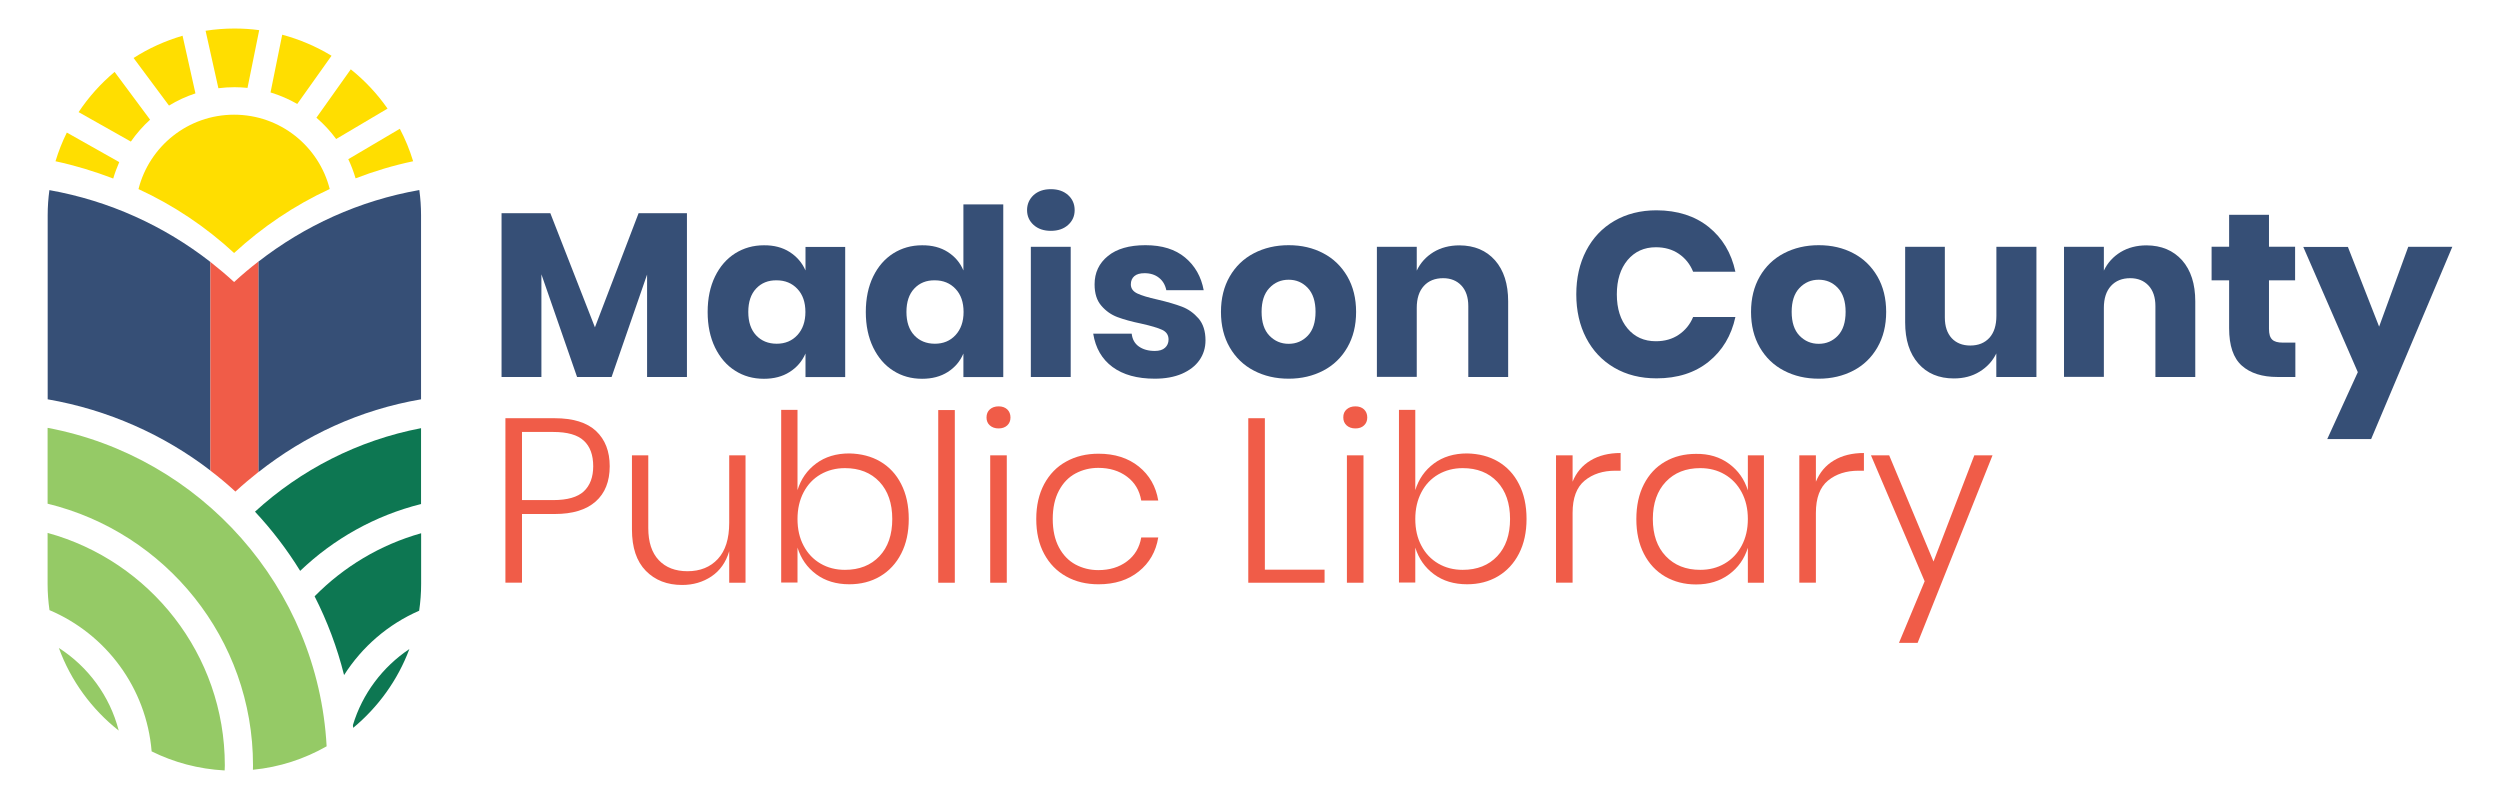<?xml version="1.0" encoding="utf-8"?>
<!-- Generator: Adobe Illustrator 23.1.1, SVG Export Plug-In . SVG Version: 6.00 Build 0)  -->
<svg version="1.1" id="Layer_1" xmlns="http://www.w3.org/2000/svg" xmlns:xlink="http://www.w3.org/1999/xlink" x="0px" y="0px"
	 viewBox="0 0 291 93" style="enable-background:new 0 0 291 93;" xml:space="preserve">
<style type="text/css">
	.st0{fill:#FFDE00;}
	.st1{fill:#95CA66;}
	.st2{fill:#0D7752;}
	.st3{fill:#364F76;}
	.st4{fill:#F05C48;}
</style>
<g>
	<g>
		<path class="st0" d="M15.55,6.75l4.12,5.54c0.96-0.59,1.99-1.06,3.08-1.42l-1.5-6.71C19.21,4.76,17.29,5.63,15.55,6.75z"/>
		<path class="st0" d="M40.54,18.53c0.34,0.71,0.62,1.46,0.85,2.23c2.18-0.84,4.42-1.51,6.7-1.99c-0.4-1.32-0.92-2.58-1.55-3.78
			L40.54,18.53z"/>
		<path class="st0" d="M32.85,4.04l-1.36,6.72c1.09,0.33,2.13,0.78,3.11,1.34l3.99-5.61C36.82,5.42,34.9,4.59,32.85,4.04z"/>
		<path class="st0" d="M15.23,16.48c0.65-0.93,1.4-1.79,2.24-2.55l-4.13-5.56c-1.61,1.35-3.02,2.92-4.19,4.68L15.23,16.48z"/>
		<path class="st0" d="M13.88,18.87l-6.1-3.44c-0.53,1.07-0.97,2.18-1.32,3.34c2.28,0.49,4.53,1.17,6.72,2.01
			C13.37,20.13,13.61,19.49,13.88,18.87z"/>
		<path class="st0" d="M36.83,13.7c0.86,0.74,1.63,1.57,2.3,2.48l5.98-3.54c-1.2-1.72-2.64-3.26-4.28-4.57L36.83,13.7z"/>
		<path class="st0" d="M25.42,10.27c0.61-0.08,1.24-0.12,1.88-0.12c0.51,0,1.01,0.03,1.51,0.08l1.36-6.72
			c-0.94-0.13-1.9-0.19-2.88-0.19c-1.14,0-2.26,0.09-3.36,0.26L25.42,10.27z"/>
	</g>
	<path class="st1" d="M6.85,75.42c3.4,2.18,5.94,5.6,6.97,9.62C10.68,82.56,8.24,79.24,6.85,75.42z M5.54,62.03v5.95
		c0,1.03,0.08,2.05,0.22,3.04c6.56,2.78,11.28,9.03,11.89,16.44c2.58,1.28,5.46,2.06,8.5,2.22c0-0.2,0.02-0.4,0.02-0.6
		C26.16,76.16,17.43,65.29,5.54,62.03z M38.02,86.87C37.01,68.33,23.36,53.15,5.54,49.8v8.83c13.72,3.34,23.91,15.7,23.91,30.45
		c0,0.18-0.01,0.35-0.01,0.52C32.54,89.3,35.44,88.34,38.02,86.87z"/>
	<g>
		<g>
			<path class="st2" d="M40.05,78.58c2.09-3.29,5.13-5.92,8.74-7.49c0.15-1.02,0.23-2.06,0.23-3.12v-5.9
				c-4.77,1.34-9.02,3.91-12.4,7.34C38.09,72.3,39.25,75.37,40.05,78.58z"/>
			<path class="st2" d="M41.08,84.4c0.01,0.11,0.02,0.21,0.03,0.32c2.91-2.41,5.19-5.56,6.54-9.17
				C44.54,77.63,42.18,80.74,41.08,84.4z"/>
			<path class="st2" d="M29.68,59.56c1.97,2.11,3.74,4.42,5.26,6.89c3.88-3.71,8.7-6.44,14.07-7.78v-8.83
				C41.65,51.25,35,54.69,29.68,59.56z"/>
		</g>
	</g>
	<g>
		<path class="st3" d="M24.49,30.49c-5.38-4.19-11.73-7.11-18.74-8.36c-0.13,0.96-0.2,1.93-0.2,2.92v21.43
			c7.03,1.22,13.51,4.12,18.94,8.29V30.49z"/>
		<path class="st3" d="M48.81,22.12c-7.02,1.24-13.35,4.15-18.74,8.34v24.5c5.44-4.28,11.78-7.25,18.94-8.48V25.05
			C49.01,24.06,48.94,23.08,48.81,22.12z"/>
	</g>
	<path class="st4" d="M24.49,30.49v24.29c1.01,0.77,1.98,1.58,2.91,2.44c0.86-0.79,1.76-1.55,2.67-2.27v-24.5
		c-0.97,0.75-1.91,1.54-2.82,2.38C26.36,32.01,25.44,31.24,24.49,30.49z"/>
	<path class="st0" d="M27.25,29.45c3.3-3.04,7.04-5.56,11.13-7.45c-1.26-4.97-5.76-8.65-11.13-8.65c-5.37,0-9.87,3.68-11.13,8.66
		C20.22,23.9,23.96,26.41,27.25,29.45z"/>
	<g>
		<g>
			<path class="st4" d="M60.76,59.84v7.98h-1.93V48.68h5.73c2.15,0,3.76,0.5,4.82,1.49c1.06,1,1.59,2.36,1.59,4.1
				c0,1.77-0.55,3.15-1.64,4.11c-1.1,0.97-2.68,1.45-4.77,1.45H60.76z M67.96,57.19c0.72-0.68,1.09-1.65,1.09-2.92
				c0-1.3-0.36-2.3-1.09-2.97c-0.72-0.68-1.91-1.02-3.56-1.02h-3.64v7.93h3.64C66.04,58.21,67.23,57.87,67.96,57.19z"/>
			<path class="st4" d="M86.78,53v14.83h-1.9v-3.67c-0.38,1.29-1.07,2.26-2.06,2.93c-1,0.67-2.14,1-3.42,1
				c-1.74,0-3.15-0.55-4.22-1.64c-1.08-1.1-1.62-2.7-1.62-4.82V53h1.9v8.47c0,1.63,0.41,2.87,1.22,3.73
				c0.81,0.86,1.93,1.29,3.34,1.29c1.48,0,2.67-0.48,3.54-1.43c0.88-0.95,1.32-2.35,1.32-4.2V53H86.78z"/>
			<path class="st4" d="M102.46,53.72c1.04,0.61,1.86,1.48,2.44,2.63c0.59,1.15,0.88,2.5,0.88,4.06c0,1.54-0.29,2.88-0.88,4.03
				c-0.59,1.15-1.41,2.03-2.46,2.65c-1.05,0.62-2.25,0.92-3.58,0.92c-1.52,0-2.81-0.39-3.86-1.17c-1.05-0.78-1.77-1.81-2.17-3.1
				v4.07h-1.9v-20.1h1.9v9.34c0.4-1.29,1.12-2.32,2.17-3.1c1.05-0.78,2.34-1.17,3.86-1.17C100.22,52.81,101.42,53.11,102.46,53.72z
				 M95.51,55.22c-0.84,0.49-1.5,1.18-1.97,2.08c-0.47,0.9-0.71,1.93-0.71,3.11c0,1.18,0.23,2.21,0.71,3.11
				c0.47,0.9,1.13,1.59,1.97,2.08c0.84,0.49,1.79,0.73,2.84,0.73c1.68,0,3.02-0.53,4.02-1.59c1-1.06,1.49-2.5,1.49-4.33
				c0-1.83-0.5-3.27-1.49-4.33c-1-1.06-2.34-1.59-4.02-1.59C97.29,54.49,96.35,54.74,95.51,55.22z"/>
			<path class="st4" d="M111.14,47.73v20.1h-1.93v-20.1H111.14z"/>
			<path class="st4" d="M115.22,47.65c0.26-0.23,0.6-0.35,1.02-0.35c0.42,0,0.75,0.12,1,0.35c0.25,0.24,0.38,0.55,0.38,0.95
				c0,0.38-0.13,0.69-0.38,0.92s-0.59,0.35-1,0.35c-0.42,0-0.76-0.12-1.02-0.35s-0.39-0.54-0.39-0.92
				C114.83,48.2,114.96,47.88,115.22,47.65z M117.19,53v14.83h-1.93V53H117.19z"/>
			<path class="st4" d="M132.55,54.3c1.24,1,2,2.32,2.27,3.96h-1.98c-0.2-1.18-0.75-2.1-1.66-2.78c-0.91-0.68-2.02-1.02-3.34-1.02
				c-0.96,0-1.84,0.22-2.65,0.65c-0.81,0.43-1.45,1.1-1.93,2c-0.48,0.9-0.72,2-0.72,3.3c0,1.3,0.24,2.4,0.72,3.3
				c0.48,0.9,1.12,1.56,1.93,2c0.81,0.43,1.69,0.65,2.65,0.65c1.32,0,2.44-0.34,3.34-1.02c0.91-0.68,1.46-1.61,1.66-2.78h1.98
				c-0.27,1.65-1.03,2.97-2.27,3.96c-1.24,1-2.8,1.49-4.68,1.49c-1.41,0-2.67-0.3-3.76-0.91c-1.1-0.61-1.95-1.48-2.57-2.63
				s-0.92-2.5-0.92-4.06c0-1.56,0.31-2.91,0.92-4.06c0.62-1.15,1.47-2.03,2.57-2.63c1.1-0.61,2.35-0.91,3.76-0.91
				C129.75,52.81,131.31,53.31,132.55,54.3z"/>
			<path class="st4" d="M147.23,66.31h6.95v1.52h-8.88V48.68h1.93V66.31z"/>
			<path class="st4" d="M156.75,47.65c0.26-0.23,0.6-0.35,1.02-0.35c0.42,0,0.75,0.12,1,0.35c0.25,0.24,0.38,0.55,0.38,0.95
				c0,0.38-0.13,0.69-0.38,0.92c-0.25,0.24-0.59,0.35-1,0.35c-0.42,0-0.76-0.12-1.02-0.35c-0.26-0.24-0.39-0.54-0.39-0.92
				C156.35,48.2,156.48,47.88,156.75,47.65z M158.71,53v14.83h-1.93V53H158.71z"/>
			<path class="st4" d="M174.37,53.72c1.04,0.61,1.86,1.48,2.44,2.63c0.59,1.15,0.88,2.5,0.88,4.06c0,1.54-0.29,2.88-0.88,4.03
				c-0.59,1.15-1.41,2.03-2.46,2.65c-1.05,0.62-2.25,0.92-3.58,0.92c-1.52,0-2.81-0.39-3.86-1.17c-1.05-0.78-1.77-1.81-2.17-3.1
				v4.07h-1.9v-20.1h1.9v9.34c0.4-1.29,1.12-2.32,2.17-3.1c1.05-0.78,2.34-1.17,3.86-1.17C172.13,52.81,173.33,53.11,174.37,53.72z
				 M167.42,55.22c-0.84,0.49-1.5,1.18-1.97,2.08c-0.47,0.9-0.71,1.93-0.71,3.11c0,1.18,0.23,2.21,0.71,3.11
				c0.47,0.9,1.13,1.59,1.97,2.08c0.84,0.49,1.79,0.73,2.84,0.73c1.68,0,3.02-0.53,4.02-1.59c1-1.06,1.49-2.5,1.49-4.33
				c0-1.83-0.5-3.27-1.49-4.33c-1-1.06-2.34-1.59-4.02-1.59C169.21,54.49,168.26,54.74,167.42,55.22z"/>
			<path class="st4" d="M185.14,53.6c0.96-0.58,2.13-0.87,3.5-0.87v2.06h-0.62c-1.43,0-2.62,0.38-3.56,1.15s-1.41,2.02-1.41,3.76
				v8.12h-1.93V53h1.93v3.07C183.48,55,184.18,54.17,185.14,53.6z"/>
			<path class="st4" d="M201.26,53.98c1.06,0.78,1.79,1.81,2.19,3.1V53h1.87v14.83h-1.87v-4.07c-0.4,1.29-1.13,2.32-2.19,3.1
				c-1.06,0.78-2.34,1.17-3.84,1.17c-1.34,0-2.54-0.31-3.6-0.92c-1.06-0.62-1.88-1.5-2.47-2.65c-0.59-1.15-0.88-2.49-0.88-4.03
				c0-1.56,0.29-2.91,0.88-4.06c0.59-1.15,1.41-2.03,2.46-2.63c1.05-0.61,2.25-0.91,3.61-0.91C198.92,52.81,200.2,53.2,201.26,53.98
				z M193.9,56.08c-1,1.06-1.51,2.5-1.51,4.33c0,1.83,0.5,3.27,1.51,4.33c1.01,1.06,2.34,1.59,4.01,1.59c1.05,0,2-0.24,2.84-0.73
				c0.84-0.49,1.5-1.18,1.98-2.08c0.48-0.9,0.72-1.93,0.72-3.11c0-1.18-0.24-2.21-0.72-3.11c-0.48-0.9-1.14-1.59-1.98-2.08
				c-0.84-0.49-1.79-0.73-2.84-0.73C196.24,54.49,194.9,55.02,193.9,56.08z"/>
			<path class="st4" d="M213.46,53.6c0.96-0.58,2.13-0.87,3.5-0.87v2.06h-0.62c-1.43,0-2.62,0.38-3.56,1.15s-1.41,2.02-1.41,3.76
				v8.12h-1.93V53h1.93v3.07C211.81,55,212.5,54.17,213.46,53.6z"/>
			<path class="st4" d="M219.9,53l5.16,12.36L229.81,53h2.12l-8.72,21.83h-2.17l2.99-7.17L217.78,53H219.9z"/>
		</g>
	</g>
	<g>
		<g>
			<path class="st3" d="M79.96,24.82v19.06h-4.64V31.96l-4.13,11.92h-4.02l-4.15-11.95v11.95h-4.64V24.82h5.68l5.19,13.28
				l5.08-13.28H79.96z"/>
			<path class="st3" d="M91.91,29.33c0.83,0.53,1.45,1.24,1.85,2.15v-2.74h4.62v15.15h-4.62v-2.74c-0.4,0.91-1.01,1.62-1.85,2.15
				c-0.83,0.53-1.83,0.79-2.99,0.79c-1.25,0-2.37-0.31-3.35-0.94c-0.99-0.62-1.77-1.53-2.34-2.7c-0.57-1.18-0.86-2.55-0.86-4.13
				c0-1.59,0.29-2.97,0.86-4.14c0.57-1.17,1.35-2.06,2.34-2.69c0.99-0.62,2.1-0.94,3.35-0.94C90.08,28.54,91.08,28.8,91.91,29.33z
				 M88.01,33.59c-0.61,0.65-0.91,1.56-0.91,2.72s0.3,2.06,0.91,2.72c0.61,0.65,1.41,0.98,2.4,0.98c0.98,0,1.78-0.33,2.4-1
				c0.62-0.67,0.94-1.57,0.94-2.69c0-1.14-0.31-2.04-0.94-2.7c-0.62-0.66-1.43-0.99-2.4-0.99C89.42,32.61,88.62,32.94,88.01,33.59z"
				/>
			<path class="st3" d="M110.32,29.33c0.83,0.53,1.44,1.24,1.82,2.15v-7.69h4.64v20.1h-4.64v-2.74c-0.38,0.91-0.99,1.62-1.82,2.15
				c-0.83,0.53-1.83,0.79-2.99,0.79c-1.25,0-2.37-0.31-3.35-0.94c-0.99-0.62-1.77-1.53-2.34-2.7c-0.57-1.18-0.86-2.55-0.86-4.13
				c0-1.59,0.29-2.97,0.86-4.14c0.57-1.17,1.35-2.06,2.34-2.69c0.99-0.62,2.1-0.94,3.35-0.94C108.49,28.54,109.49,28.8,110.32,29.33
				z M106.42,33.59c-0.61,0.65-0.91,1.56-0.91,2.72s0.3,2.06,0.91,2.72c0.61,0.65,1.41,0.98,2.4,0.98c0.98,0,1.78-0.33,2.4-1
				c0.62-0.67,0.94-1.57,0.94-2.69c0-1.14-0.31-2.04-0.94-2.7c-0.62-0.66-1.43-0.99-2.4-0.99
				C107.83,32.61,107.03,32.94,106.42,33.59z"/>
			<path class="st3" d="M120.31,22.71c0.51-0.46,1.18-0.69,2.01-0.69c0.83,0,1.5,0.23,2.01,0.69c0.51,0.46,0.76,1.05,0.76,1.75
				c0,0.69-0.25,1.26-0.76,1.72c-0.51,0.46-1.18,0.69-2.01,0.69c-0.83,0-1.5-0.23-2.01-0.69c-0.51-0.46-0.76-1.04-0.76-1.72
				C119.55,23.76,119.81,23.18,120.31,22.71z M124.63,28.73v15.15h-4.64V28.73H124.63z"/>
			<path class="st3" d="M137.95,29.98c1.15,0.96,1.87,2.23,2.16,3.8h-4.35c-0.13-0.62-0.41-1.1-0.86-1.45
				c-0.44-0.35-1-0.53-1.67-0.53c-0.53,0-0.92,0.11-1.19,0.34c-0.27,0.23-0.41,0.55-0.41,0.96c0,0.47,0.25,0.82,0.75,1.06
				c0.5,0.24,1.28,0.47,2.35,0.71c1.16,0.27,2.11,0.55,2.85,0.83c0.74,0.28,1.38,0.74,1.93,1.37c0.54,0.63,0.81,1.48,0.81,2.55
				c0,0.87-0.24,1.64-0.71,2.31c-0.47,0.67-1.15,1.19-2.04,1.58c-0.89,0.38-1.94,0.57-3.15,0.57c-2.05,0-3.68-0.45-4.92-1.36
				c-1.23-0.91-1.98-2.2-2.25-3.88h4.48c0.07,0.65,0.35,1.15,0.83,1.49c0.48,0.34,1.1,0.52,1.86,0.52c0.52,0,0.92-0.12,1.19-0.37
				c0.27-0.24,0.41-0.57,0.41-0.96c0-0.52-0.25-0.9-0.75-1.13c-0.5-0.23-1.31-0.47-2.43-0.72c-1.12-0.23-2.05-0.49-2.77-0.76
				c-0.72-0.27-1.35-0.71-1.87-1.32c-0.53-0.61-0.79-1.43-0.79-2.49c0-1.36,0.52-2.46,1.55-3.3c1.03-0.84,2.49-1.26,4.37-1.26
				C135.27,28.54,136.8,29.02,137.95,29.98z"/>
			<path class="st3" d="M154.03,29.48c1.19,0.62,2.12,1.53,2.8,2.7c0.68,1.18,1.02,2.55,1.02,4.13s-0.34,2.95-1.02,4.13
				c-0.68,1.18-1.61,2.08-2.8,2.7c-1.19,0.62-2.53,0.94-4.03,0.94c-1.5,0-2.85-0.31-4.05-0.94c-1.2-0.62-2.13-1.53-2.81-2.7
				c-0.68-1.18-1.02-2.55-1.02-4.13s0.34-2.95,1.02-4.13c0.68-1.18,1.62-2.08,2.81-2.7c1.19-0.62,2.54-0.94,4.05-0.94
				C151.5,28.54,152.84,28.85,154.03,29.48z M147.76,33.52c-0.61,0.64-0.91,1.57-0.91,2.78c0,1.21,0.3,2.14,0.91,2.77
				c0.61,0.63,1.35,0.95,2.24,0.95c0.89,0,1.63-0.32,2.23-0.95c0.6-0.63,0.9-1.56,0.9-2.77c0-1.21-0.3-2.14-0.9-2.78
				c-0.6-0.64-1.34-0.96-2.23-0.96C149.11,32.56,148.36,32.88,147.76,33.52z"/>
			<path class="st3" d="M174.02,30.3c1.02,1.16,1.53,2.75,1.53,4.78v8.8h-4.64v-8.26c0-1.01-0.27-1.81-0.8-2.38
				c-0.53-0.57-1.25-0.86-2.13-0.86c-0.94,0-1.69,0.3-2.24,0.9s-0.83,1.45-0.83,2.55v8.04h-4.64V28.73h4.64v2.77
				c0.43-0.91,1.08-1.62,1.94-2.15c0.86-0.52,1.87-0.79,3.03-0.79C171.62,28.57,173,29.15,174.02,30.3z"/>
			<path class="st3" d="M198.89,26.42c1.6,1.29,2.64,3.02,3.11,5.21h-4.92c-0.36-0.89-0.92-1.58-1.67-2.09
				c-0.75-0.51-1.64-0.76-2.67-0.76c-1.36,0-2.45,0.5-3.29,1.49c-0.83,1-1.25,2.33-1.25,3.99c0,1.67,0.42,2.99,1.25,3.98
				c0.83,0.99,1.93,1.48,3.29,1.48c1.03,0,1.92-0.25,2.67-0.76c0.75-0.51,1.31-1.19,1.67-2.06H202c-0.47,2.17-1.51,3.91-3.11,5.2
				s-3.63,1.94-6.07,1.94c-1.86,0-3.5-0.41-4.92-1.24s-2.5-1.98-3.27-3.46c-0.77-1.48-1.15-3.18-1.15-5.08
				c0-1.9,0.38-3.59,1.15-5.08c0.77-1.48,1.86-2.64,3.27-3.46c1.41-0.82,3.05-1.24,4.92-1.24
				C195.27,24.49,197.29,25.14,198.89,26.42z"/>
			<path class="st3" d="M215.73,29.48c1.19,0.62,2.12,1.53,2.8,2.7c0.68,1.18,1.02,2.55,1.02,4.13s-0.34,2.95-1.02,4.13
				c-0.68,1.18-1.61,2.08-2.8,2.7c-1.19,0.62-2.53,0.94-4.03,0.94c-1.5,0-2.85-0.31-4.05-0.94c-1.2-0.62-2.13-1.53-2.81-2.7
				c-0.68-1.18-1.02-2.55-1.02-4.13s0.34-2.95,1.02-4.13c0.68-1.18,1.62-2.08,2.81-2.7c1.19-0.62,2.54-0.94,4.05-0.94
				C213.2,28.54,214.55,28.85,215.73,29.48z M209.46,33.52c-0.61,0.64-0.91,1.57-0.91,2.78c0,1.21,0.3,2.14,0.91,2.77
				c0.61,0.63,1.35,0.95,2.24,0.95c0.89,0,1.63-0.32,2.23-0.95c0.6-0.63,0.9-1.56,0.9-2.77c0-1.21-0.3-2.14-0.9-2.78
				c-0.6-0.64-1.34-0.96-2.23-0.96C210.81,32.56,210.07,32.88,209.46,33.52z"/>
			<path class="st3" d="M237.04,28.73v15.15h-4.67v-2.74c-0.43,0.89-1.08,1.59-1.94,2.12c-0.86,0.53-1.86,0.79-3,0.79
				c-1.74,0-3.12-0.58-4.14-1.74c-1.02-1.16-1.53-2.75-1.53-4.78v-8.8h4.62v8.23c0,1.03,0.27,1.83,0.8,2.4
				c0.53,0.57,1.25,0.86,2.16,0.86c0.94,0,1.68-0.3,2.23-0.9c0.54-0.6,0.81-1.45,0.81-2.55v-8.04H237.04z"/>
			<path class="st3" d="M254,30.3c1.02,1.16,1.53,2.75,1.53,4.78v8.8h-4.64v-8.26c0-1.01-0.27-1.81-0.8-2.38
				c-0.53-0.57-1.25-0.86-2.13-0.86c-0.94,0-1.69,0.3-2.24,0.9c-0.55,0.6-0.83,1.45-0.83,2.55v8.04h-4.64V28.73h4.64v2.77
				c0.43-0.91,1.08-1.62,1.94-2.15c0.86-0.52,1.87-0.79,3.03-0.79C251.59,28.57,252.97,29.15,254,30.3z"/>
			<path class="st3" d="M267.18,39.89v3.99h-2.09c-1.77,0-3.15-0.44-4.14-1.32c-0.99-0.88-1.48-2.33-1.48-4.36v-5.57h-2.04v-3.91
				h2.04v-3.72h4.64v3.72h3.04v3.91h-3.04v5.65c0,0.6,0.12,1.01,0.37,1.25c0.24,0.24,0.66,0.35,1.24,0.35H267.18z"/>
			<path class="st3" d="M273.29,28.73l3.64,9.29l3.39-9.29h5.13l-9.45,22.38h-5.11l3.56-7.79l-6.35-14.58H273.29z"/>
		</g>
	</g>
</g>
</svg>
